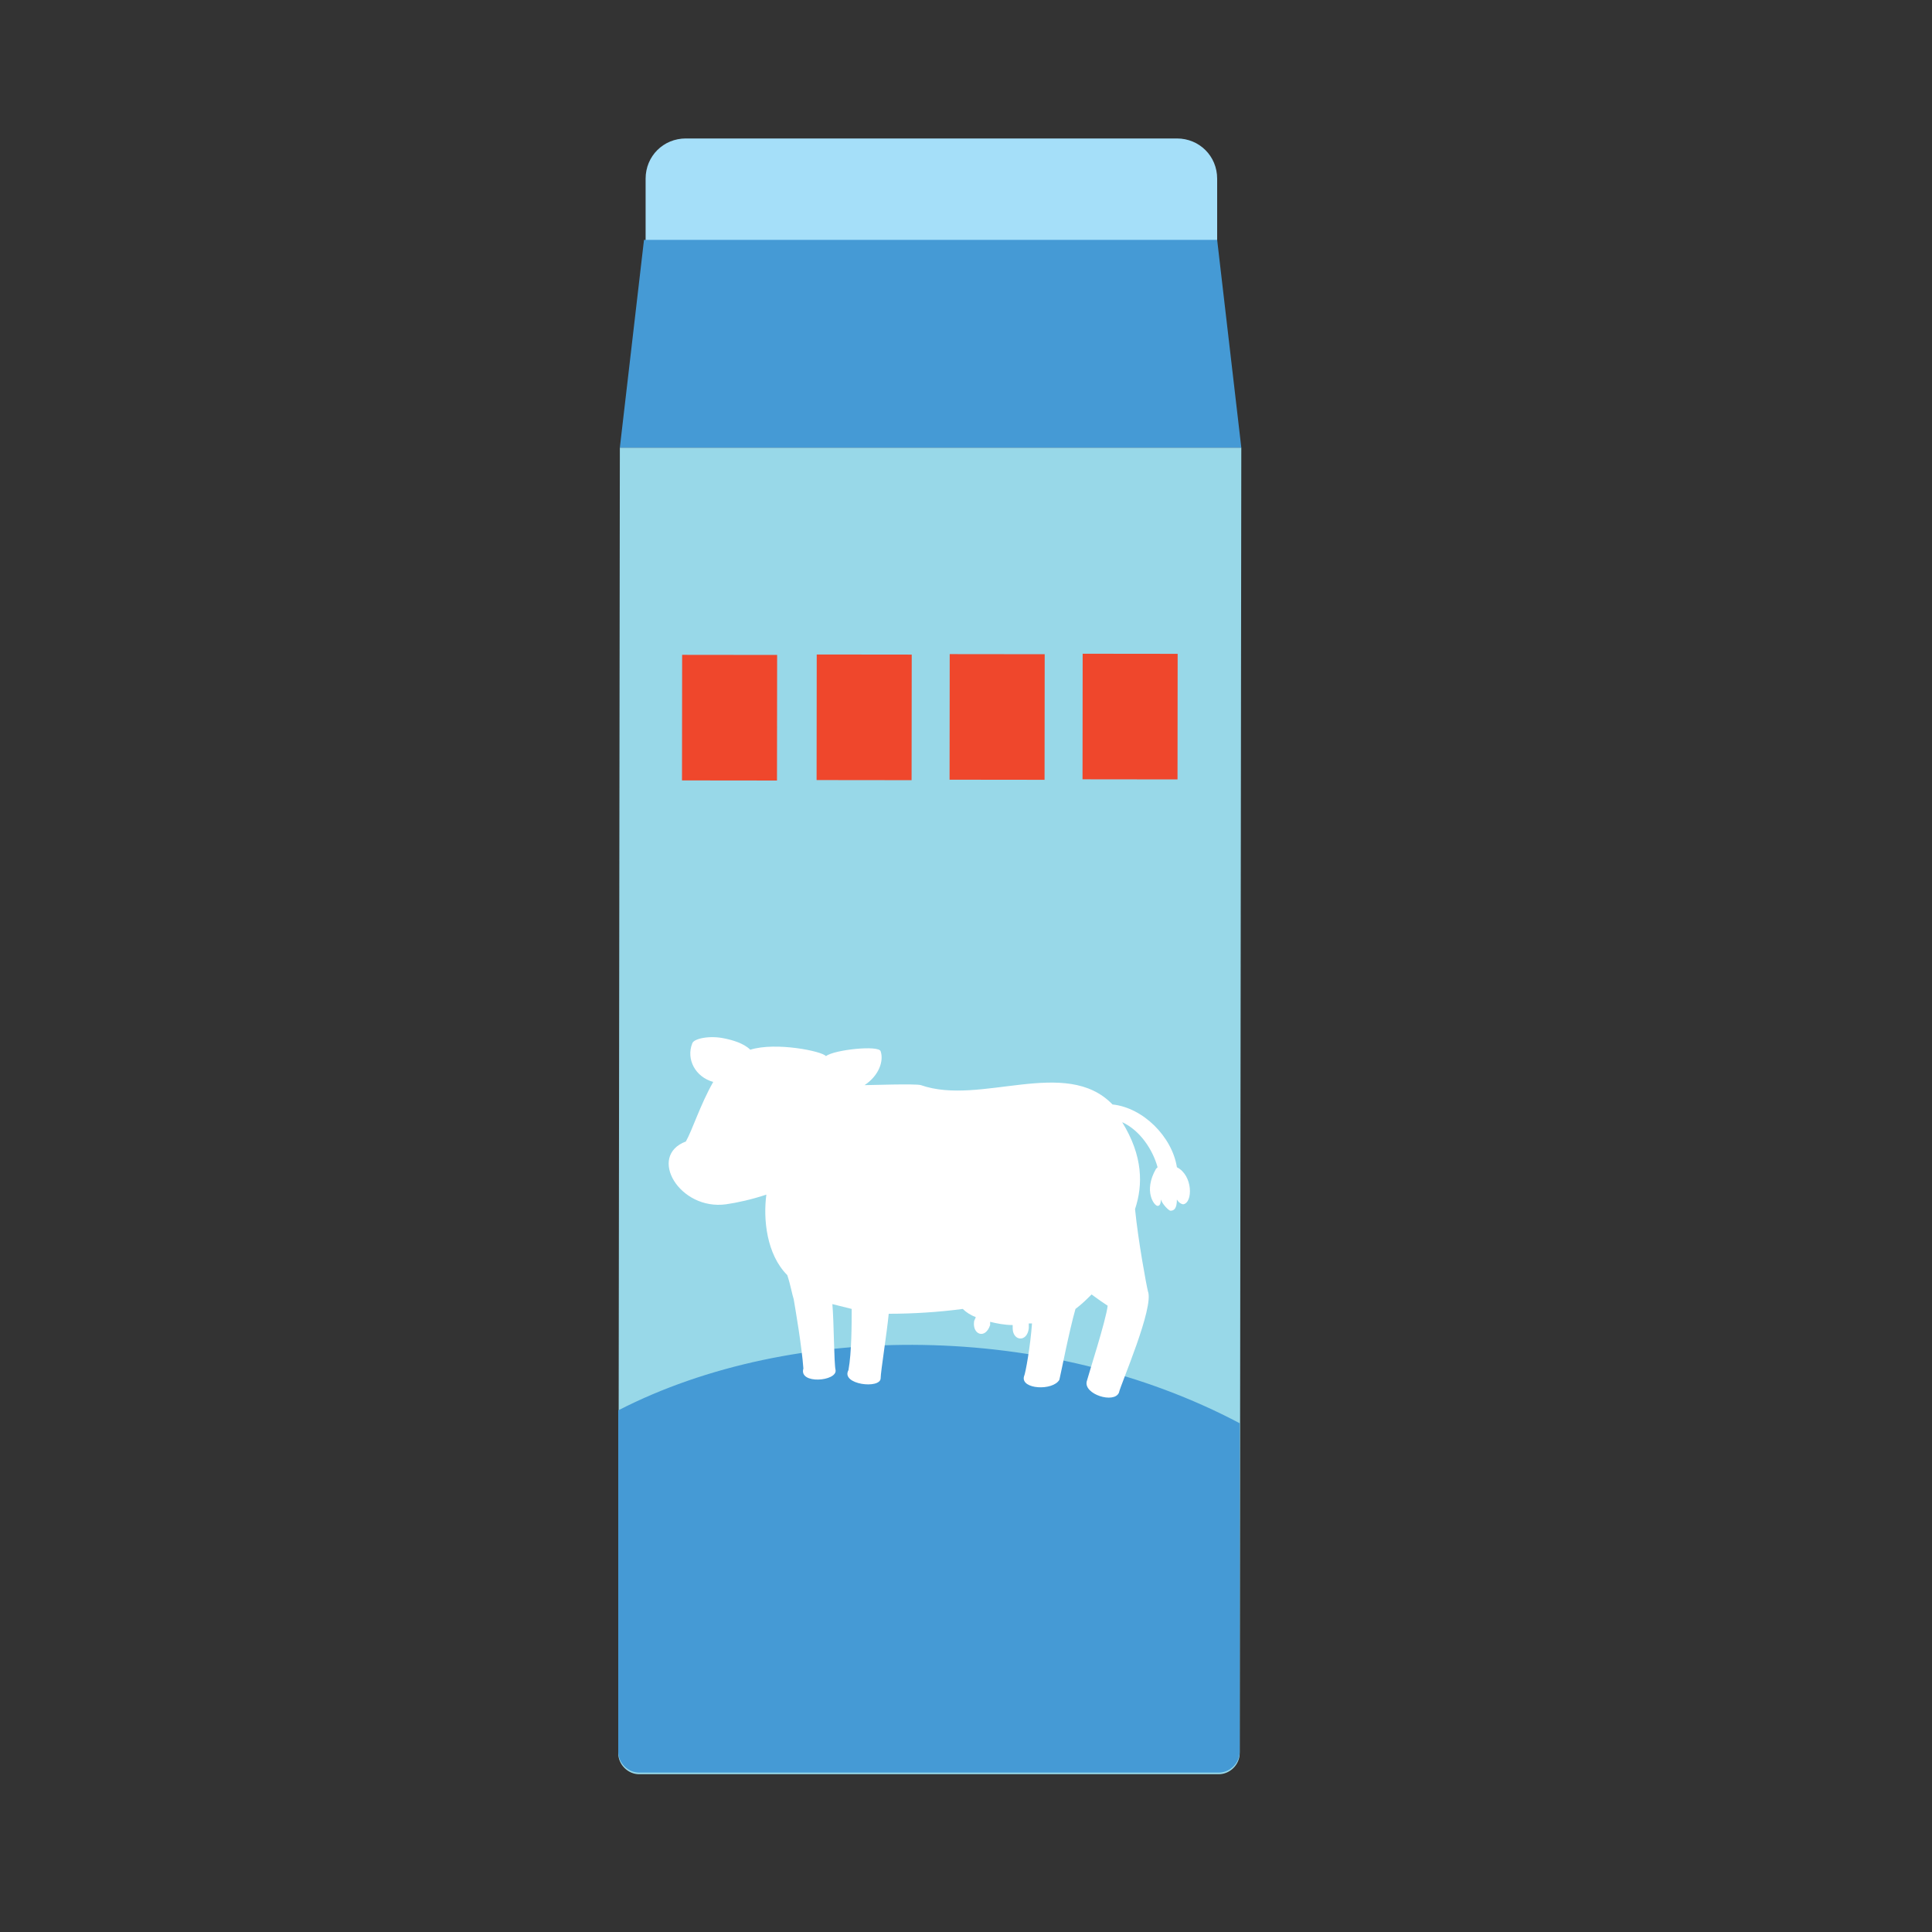 <?xml version="1.0" encoding="utf-8"?>
<!-- Generator: Adobe Illustrator 22.1.0, SVG Export Plug-In . SVG Version: 6.00 Build 0)  -->
<svg version="1.1" id="Layer_1" xmlns="http://www.w3.org/2000/svg" xmlns:xlink="http://www.w3.org/1999/xlink" x="0px" y="0px"
	 viewBox="28 28 120 120" style="enable-background:new 0 0 170 170;" xml:space="preserve">
<rect x="28" y="28" width="120" height="120" fill="#333333" stroke="none"/>
<style type="text/css">
	.st0{fill:#A5DFF9;}
	.st1{fill:#98D8E8;}
	.st2{fill:#459AD5;}
	.st3{fill:#FFFFFF;}
	.st4{fill:#EF472C;}
</style>
<path class="st0" d="M103.6,44.9l0-5.8c0-1.4-1.1-2.5-2.5-2.5l-30.5,0c-1.4,0-2.5,1.1-2.5,2.5l0,5.8L103.6,44.9z"/>
<path class="st1" d="M66.5,55.8l-0.1,81.1c0,0.7,0.6,1.3,1.3,1.3l36,0c0.7,0,1.3-0.6,1.3-1.3l0.1-81.1L66.5,55.8z"/>
<polygon class="st2" points="68,42.9 66.5,55.8 105.1,55.8 103.6,42.9 "/>
<path class="st2" d="M66.4,115.6l0,21.2c0,0.7,0.6,1.3,1.3,1.3l36,0c0.7,0,1.3-0.6,1.3-1.3l0-20.4C93.1,110.1,77.3,110,66.4,115.6z"
	/>
<path class="st3" d="M101.1,100.5c-0.3-1.9-2.1-3.7-4-3.9c-2.9-3-8.2,0.1-11.9-1.2c-0.3-0.1-3.2,0-3.5,0c0.9-0.6,1.2-1.5,1-2.1
	c-0.1-0.4-2.9-0.1-3.4,0.3c-0.2-0.3-3.1-0.9-4.7-0.4c-0.4-0.4-1.1-0.6-1.6-0.7c-0.9-0.2-1.9,0-2,0.3c-0.4,1,0.2,2.1,1.3,2.4
	c-0.8,1.4-1.3,3-1.7,3.7c-2.4,0.9-0.4,4.3,2.5,3.9c0.7-0.1,1.6-0.3,2.5-0.6c-0.2,1.5,0,3.7,1.3,5c0.2,0.6,0.3,1.2,0.4,1.5
	c0.1,0.6,0.5,2.9,0.6,4.3c-0.3,1,2.1,0.8,2,0.1c-0.1-0.4-0.1-3-0.2-4.1c0.4,0.1,0.8,0.2,1.2,0.3c0,0.9,0,2.7-0.2,3.8
	c-0.5,0.9,2,1.2,2,0.5c0-0.4,0.4-2.9,0.5-4c1.5,0,3.1-0.1,4.6-0.3c0.2,0.2,0.5,0.4,0.8,0.5c0,0.1-0.1,0.2-0.1,0.3
	c-0.1,0.8,0.7,1.1,1,0.2c0-0.1,0-0.1,0-0.2c0.4,0.1,0.9,0.2,1.4,0.2c0,0.1,0,0.2,0,0.2c0,0.8,0.9,0.9,1,0c0-0.1,0-0.2,0-0.3
	c0.1,0,0.2,0,0.2,0c-0.1,1.4-0.4,3.1-0.5,3.3c-0.2,0.8,1.8,0.9,2.2,0.2c0.1-0.4,0.6-3,1-4.4c0.4-0.3,0.7-0.6,1-0.9
	c0.4,0.3,0.7,0.5,1,0.7c-0.1,0.9-1.2,4.3-1.3,4.7c-0.2,0.8,1.7,1.4,2,0.7c0.1-0.5,2.2-5.3,1.8-6.3c-0.1-0.4-0.6-3.1-0.8-5.1
	c0.5-1.5,0.5-3.3-0.8-5.4c1.1,0.5,1.9,1.7,2.2,2.8c0,0-0.1,0.1-0.1,0.1c-0.8,1.4-0.1,2.3,0.1,2.3c0.2,0,0.2-0.3,0.2-0.4
	c0.1,0.3,0.5,0.7,0.6,0.7c0.2,0,0.4-0.1,0.4-0.7c0.1,0.2,0.3,0.3,0.4,0.3C102.1,102.7,102.1,101,101.1,100.5z"/>
<rect x="69.4" y="69.5" transform="matrix(1.096646e-03 -1 1 1.096646e-03 0.784 145.797)" class="st4" width="7.8" height="5.9"/>
<rect x="77.7" y="69.6" transform="matrix(1.096646e-03 -1 1 1.096646e-03 9.035 154.075)" class="st4" width="7.8" height="5.9"/>
<rect x="86" y="69.6" transform="matrix(1.096646e-03 -1 1 1.096646e-03 17.285 162.352)" class="st4" width="7.8" height="5.9"/>
<rect x="94.3" y="69.6" transform="matrix(1.096646e-03 -1 1 1.096646e-03 25.534 170.628)" class="st4" width="7.8" height="5.9"/>
</svg>
